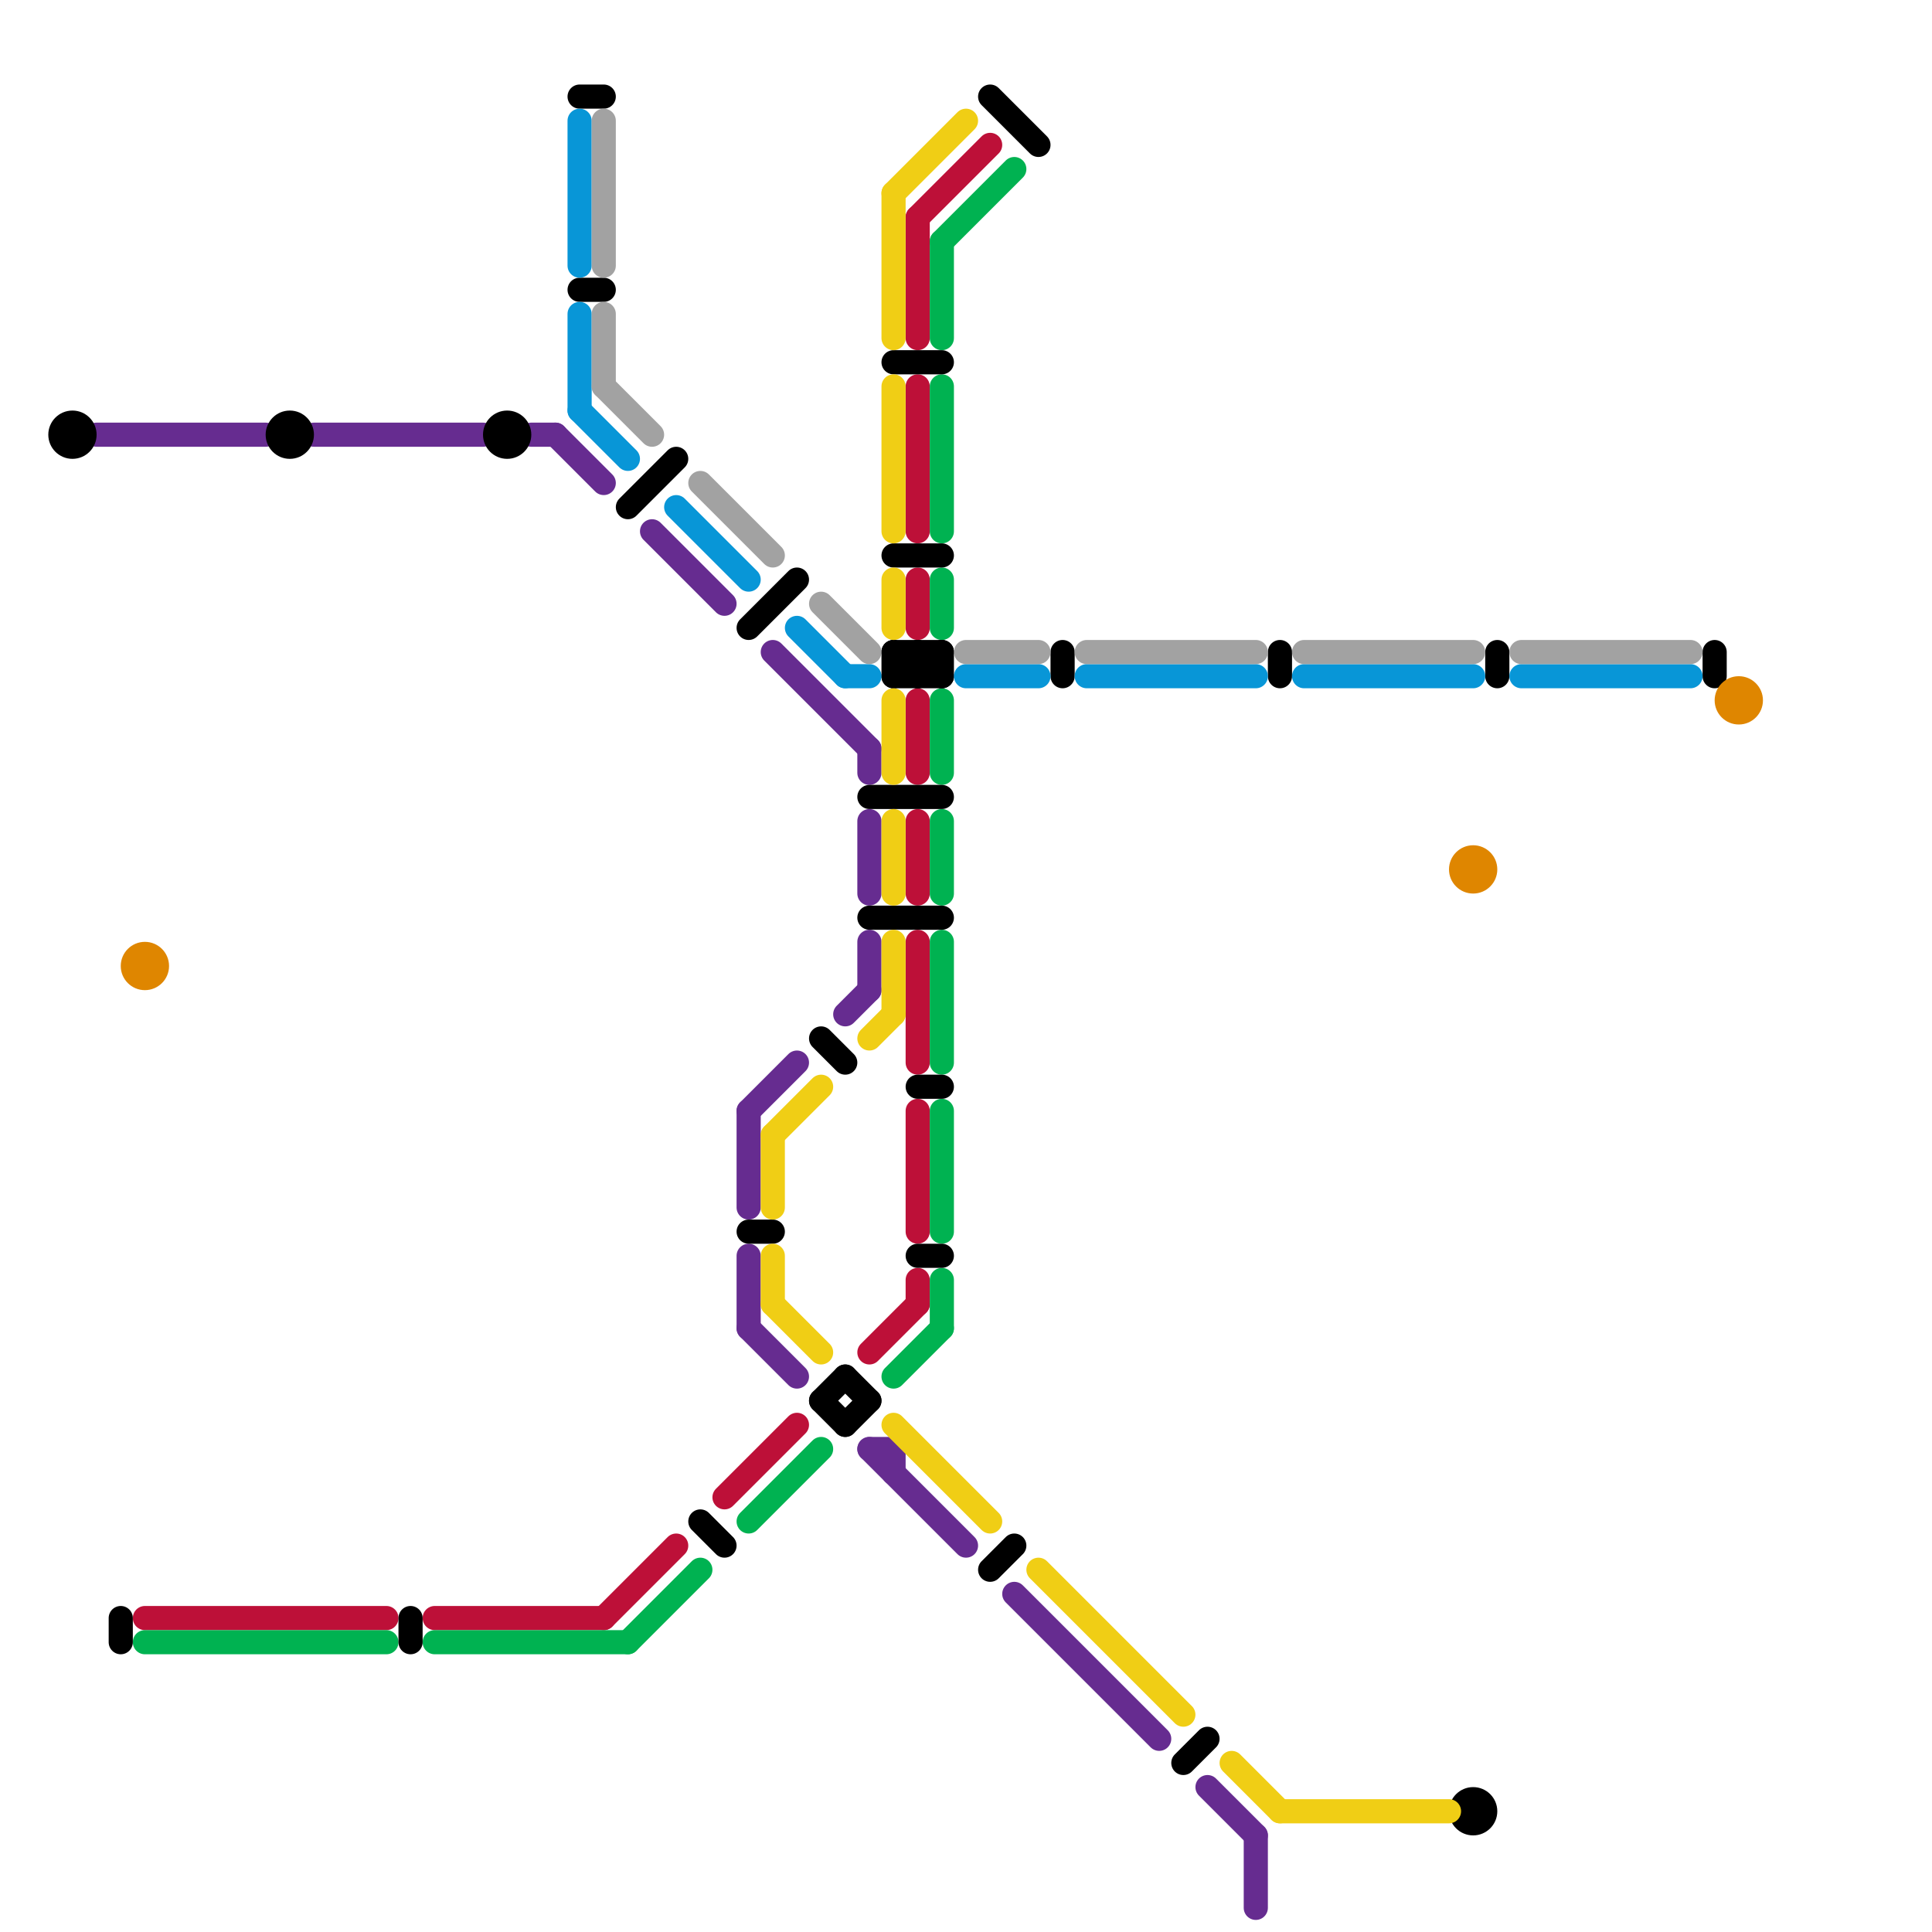 
<svg version="1.1" xmlns="http://www.w3.org/2000/svg" viewBox="0 0 80 80">
<style>line { stroke-width: 1; fill: none; stroke-linecap: round; stroke-linejoin: round; } .c0 { stroke: #662c90 } .c1 { stroke: #bd1038 } .c2 { stroke: #00b251 } .c3 { stroke: #000000 } .c4 { stroke: #0896d7 } .c5 { stroke: #a2a2a2 } .c6 { stroke: #f0ce15 } .c7 { stroke: #df8600 }</style><line class="c0" x1="36" y1="34" x2="36" y2="37"/><line class="c0" x1="42" y1="66" x2="48" y2="72"/><line class="c0" x1="32" y1="27" x2="36" y2="31"/><line class="c0" x1="37" y1="60" x2="37" y2="61"/><line class="c0" x1="36" y1="60" x2="40" y2="64"/><line class="c0" x1="50" y1="74" x2="52" y2="76"/><line class="c0" x1="4" y1="18" x2="11" y2="18"/><line class="c0" x1="13" y1="18" x2="20" y2="18"/><line class="c0" x1="52" y1="76" x2="52" y2="79"/><line class="c0" x1="27" y1="22" x2="30" y2="25"/><line class="c0" x1="22" y1="18" x2="23" y2="18"/><line class="c0" x1="35" y1="42" x2="36" y2="41"/><line class="c0" x1="36" y1="39" x2="36" y2="41"/><line class="c0" x1="31" y1="55" x2="33" y2="57"/><line class="c0" x1="31" y1="46" x2="33" y2="44"/><line class="c0" x1="31" y1="46" x2="31" y2="50"/><line class="c0" x1="23" y1="18" x2="25" y2="20"/><line class="c0" x1="31" y1="52" x2="31" y2="55"/><line class="c0" x1="36" y1="31" x2="36" y2="32"/><line class="c0" x1="36" y1="60" x2="37" y2="60"/><line class="c1" x1="38" y1="9" x2="41" y2="6"/><line class="c1" x1="38" y1="24" x2="38" y2="26"/><line class="c1" x1="30" y1="62" x2="33" y2="59"/><line class="c1" x1="38" y1="39" x2="38" y2="44"/><line class="c1" x1="18" y1="67" x2="25" y2="67"/><line class="c1" x1="25" y1="67" x2="28" y2="64"/><line class="c1" x1="38" y1="46" x2="38" y2="51"/><line class="c1" x1="38" y1="53" x2="38" y2="54"/><line class="c1" x1="36" y1="56" x2="38" y2="54"/><line class="c1" x1="38" y1="29" x2="38" y2="32"/><line class="c1" x1="6" y1="67" x2="16" y2="67"/><line class="c1" x1="38" y1="34" x2="38" y2="37"/><line class="c1" x1="38" y1="16" x2="38" y2="22"/><line class="c1" x1="38" y1="9" x2="38" y2="14"/><line class="c2" x1="39" y1="29" x2="39" y2="32"/><line class="c2" x1="6" y1="68" x2="16" y2="68"/><line class="c2" x1="37" y1="57" x2="39" y2="55"/><line class="c2" x1="39" y1="53" x2="39" y2="55"/><line class="c2" x1="26" y1="68" x2="29" y2="65"/><line class="c2" x1="39" y1="16" x2="39" y2="22"/><line class="c2" x1="18" y1="68" x2="26" y2="68"/><line class="c2" x1="31" y1="63" x2="34" y2="60"/><line class="c2" x1="39" y1="34" x2="39" y2="37"/><line class="c2" x1="39" y1="39" x2="39" y2="44"/><line class="c2" x1="39" y1="46" x2="39" y2="51"/><line class="c2" x1="39" y1="10" x2="42" y2="7"/><line class="c2" x1="39" y1="10" x2="39" y2="14"/><line class="c2" x1="39" y1="24" x2="39" y2="26"/><line class="c3" x1="38" y1="28" x2="39" y2="27"/><line class="c3" x1="38" y1="27" x2="38" y2="28"/><line class="c3" x1="37" y1="28" x2="38" y2="27"/><line class="c3" x1="38" y1="45" x2="39" y2="45"/><line class="c3" x1="44" y1="27" x2="44" y2="28"/><line class="c3" x1="29" y1="63" x2="30" y2="64"/><line class="c3" x1="24" y1="12" x2="25" y2="12"/><line class="c3" x1="37" y1="28" x2="39" y2="28"/><line class="c3" x1="36" y1="38" x2="39" y2="38"/><line class="c3" x1="41" y1="4" x2="43" y2="6"/><line class="c3" x1="37" y1="27" x2="37" y2="28"/><line class="c3" x1="39" y1="27" x2="39" y2="28"/><line class="c3" x1="34" y1="58" x2="35" y2="59"/><line class="c3" x1="17" y1="67" x2="17" y2="68"/><line class="c3" x1="37" y1="23" x2="39" y2="23"/><line class="c3" x1="36" y1="33" x2="39" y2="33"/><line class="c3" x1="37" y1="15" x2="39" y2="15"/><line class="c3" x1="24" y1="4" x2="25" y2="4"/><line class="c3" x1="37" y1="27" x2="39" y2="27"/><line class="c3" x1="53" y1="27" x2="53" y2="28"/><line class="c3" x1="34" y1="43" x2="35" y2="44"/><line class="c3" x1="41" y1="65" x2="42" y2="64"/><line class="c3" x1="35" y1="59" x2="36" y2="58"/><line class="c3" x1="5" y1="67" x2="5" y2="68"/><line class="c3" x1="38" y1="27" x2="39" y2="28"/><line class="c3" x1="31" y1="51" x2="32" y2="51"/><line class="c3" x1="37" y1="27" x2="38" y2="28"/><line class="c3" x1="62" y1="27" x2="62" y2="28"/><line class="c3" x1="49" y1="73" x2="50" y2="72"/><line class="c3" x1="71" y1="27" x2="71" y2="28"/><line class="c3" x1="38" y1="52" x2="39" y2="52"/><line class="c3" x1="31" y1="26" x2="33" y2="24"/><line class="c3" x1="26" y1="21" x2="28" y2="19"/><line class="c3" x1="35" y1="57" x2="36" y2="58"/><line class="c3" x1="34" y1="58" x2="35" y2="57"/><circle cx="3" cy="18" r="1" fill="#000000" /><circle cx="12" cy="18" r="1" fill="#000000" /><circle cx="61" cy="75" r="1" fill="#000000" /><circle cx="21" cy="18" r="1" fill="#000000" /><line class="c4" x1="45" y1="28" x2="52" y2="28"/><line class="c4" x1="24" y1="17" x2="26" y2="19"/><line class="c4" x1="54" y1="28" x2="61" y2="28"/><line class="c4" x1="24" y1="13" x2="24" y2="17"/><line class="c4" x1="28" y1="21" x2="31" y2="24"/><line class="c4" x1="33" y1="26" x2="35" y2="28"/><line class="c4" x1="35" y1="28" x2="36" y2="28"/><line class="c4" x1="40" y1="28" x2="43" y2="28"/><line class="c4" x1="24" y1="5" x2="24" y2="11"/><line class="c4" x1="63" y1="28" x2="70" y2="28"/><line class="c5" x1="45" y1="27" x2="52" y2="27"/><line class="c5" x1="34" y1="25" x2="36" y2="27"/><line class="c5" x1="25" y1="13" x2="25" y2="16"/><line class="c5" x1="29" y1="20" x2="32" y2="23"/><line class="c5" x1="54" y1="27" x2="61" y2="27"/><line class="c5" x1="25" y1="5" x2="25" y2="11"/><line class="c5" x1="63" y1="27" x2="70" y2="27"/><line class="c5" x1="25" y1="16" x2="27" y2="18"/><line class="c5" x1="40" y1="27" x2="43" y2="27"/><line class="c6" x1="37" y1="29" x2="37" y2="32"/><line class="c6" x1="37" y1="8" x2="37" y2="14"/><line class="c6" x1="32" y1="47" x2="32" y2="50"/><line class="c6" x1="37" y1="34" x2="37" y2="37"/><line class="c6" x1="37" y1="16" x2="37" y2="22"/><line class="c6" x1="36" y1="43" x2="37" y2="42"/><line class="c6" x1="37" y1="8" x2="40" y2="5"/><line class="c6" x1="37" y1="24" x2="37" y2="26"/><line class="c6" x1="32" y1="54" x2="34" y2="56"/><line class="c6" x1="53" y1="75" x2="60" y2="75"/><line class="c6" x1="32" y1="52" x2="32" y2="54"/><line class="c6" x1="43" y1="65" x2="49" y2="71"/><line class="c6" x1="37" y1="59" x2="41" y2="63"/><line class="c6" x1="51" y1="73" x2="53" y2="75"/><line class="c6" x1="32" y1="47" x2="34" y2="45"/><line class="c6" x1="37" y1="39" x2="37" y2="42"/><circle cx="6" cy="40" r="1" fill="#df8600" /><circle cx="72" cy="29" r="1" fill="#df8600" /><circle cx="61" cy="36" r="1" fill="#df8600" />


</svg>

